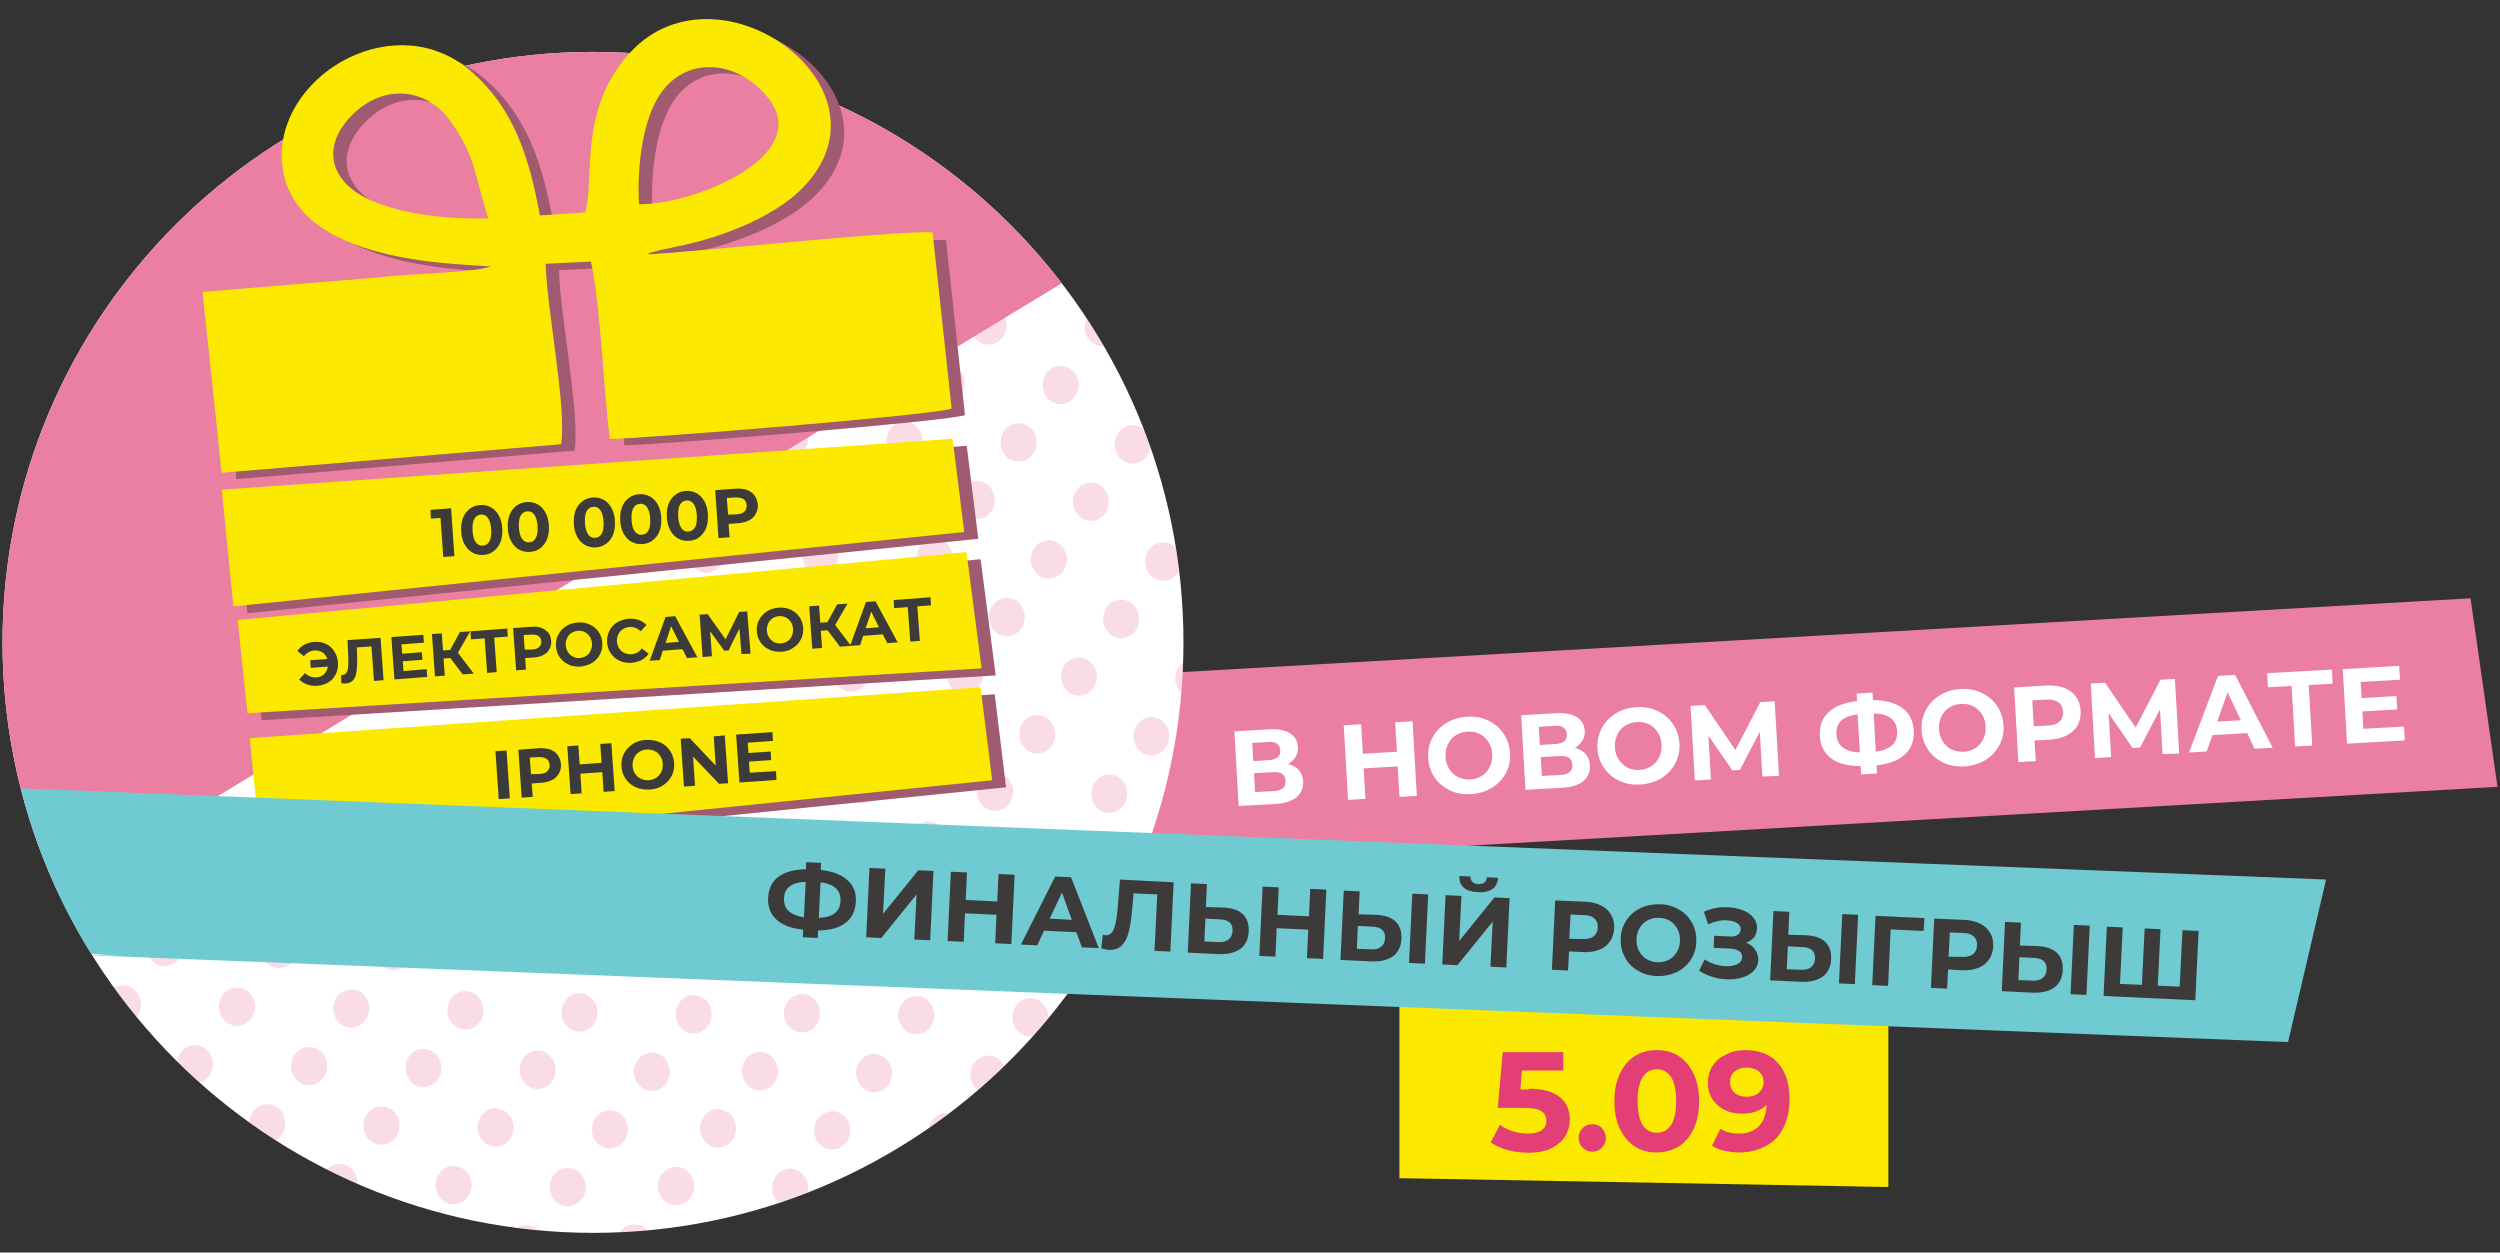 <?xml version="1.0" encoding="UTF-8"?> <!-- Generator: Adobe Illustrator 23.0.6, SVG Export Plug-In . SVG Version: 6.00 Build 0) --> <svg xmlns="http://www.w3.org/2000/svg" xmlns:xlink="http://www.w3.org/1999/xlink" id="Layer_1" x="0px" y="0px" viewBox="0 0 992 497" style="enable-background:new 0 0 992 497;" xml:space="preserve"><rect x="0" y="0" width="992" height="497" fill="#333333" stroke="none"/> <style type="text/css"> .st0{fill:#EB7FA2;} .st1{fill-rule:evenodd;clip-rule:evenodd;fill:#FFFFFF;} .st2{opacity:0.24;fill:#EC6F98;enable-background:new ;} .st3{fill:#FBE900;} .st4{fill:#E43E76;} .st5{fill-rule:evenodd;clip-rule:evenodd;fill:#EB7FA2;} .st6{fill:#FFFFFF;} .st7{fill-rule:evenodd;clip-rule:evenodd;fill:#A05B70;} .st8{fill-rule:evenodd;clip-rule:evenodd;fill:#FBE900;} .st9{fill:none;stroke:#FBE900;stroke-width:0.567;stroke-miterlimit:22.926;} .st10{fill:#3C3B39;} .st11{fill:#6FCBD1;} </style> <g> <polygon class="st0" points="367.5,272.5 367.5,347.9 991,312.2 980.3,237.4 "></polygon> <path class="st1" d="M235.3,20.6c129.4,0,234.3,104.9,234.3,234.3S364.7,489.2,235.3,489.2C105.9,489.1,1,384.3,1,254.9 S105.9,20.6,235.3,20.6"></path> <path class="st2" d="M429.2,342.4c-2.4,3.3-6.9,3.9-10,1.3s-3.7-7.3-1.3-10.7c2.4-3.3,6.9-3.9,10-1.4 C431,334.3,431.6,339.1,429.2,342.4 M185.6,474.9c-2.4,3.3-6.9,3.9-10,1.4c-3.1-2.6-3.7-7.4-1.3-10.7c2.4-3.3,6.9-3.9,10-1.4 C187.5,466.8,188.1,471.6,185.6,474.9z M157,451.3c-2.4,3.3-6.9,3.9-10,1.4c-3.1-2.6-3.7-7.3-1.3-10.7c2.4-3.3,6.9-3.9,10-1.4 C158.8,443.2,159.4,448,157,451.3z M128.3,427.7c-2.4,3.3-6.9,3.9-10,1.4c-3.1-2.6-3.7-7.4-1.3-10.7c2.4-3.3,6.9-3.9,10-1.4 C130.2,419.6,130.8,424.4,128.3,427.7z M99.7,404.1c-2.4,3.3-6.9,3.9-10,1.4c-3.1-2.6-3.7-7.3-1.3-10.7c2.4-3.3,6.9-3.9,10-1.4 C101.5,396,102.1,400.7,99.7,404.1z M71,380.4c-2.4,3.3-6.9,3.9-10,1.4c-3.1-2.6-3.7-7.3-1.3-10.7c2.4-3.3,6.9-3.9,10-1.3 C72.9,372.4,73.5,377.1,71,380.4z M42.4,356.8c-2.4,3.3-6.9,3.9-10,1.4c-3.1-2.6-3.7-7.4-1.3-10.7c2.4-3.3,6.9-3.9,10-1.4 C44.2,348.7,44.8,353.5,42.4,356.8z M230.9,475.7c-2.4,3.3-6.9,3.9-10,1.4c-3.1-2.6-3.7-7.3-1.3-10.7c2.4-3.3,6.9-3.9,10-1.4 C232.8,467.6,233.4,472.3,230.9,475.7z M202.3,452c-2.4,3.3-6.9,3.9-10,1.4c-3.1-2.6-3.7-7.4-1.3-10.7c2.4-3.3,6.9-3.9,10-1.3 C204.2,444,204.7,448.7,202.3,452z M173.7,428.4c-2.4,3.3-6.9,3.9-10,1.4c-3.1-2.6-3.7-7.4-1.3-10.7c2.4-3.3,6.9-3.9,10-1.3 C175.5,420.3,176.1,425.1,173.7,428.4z M145,404.8c-2.4,3.3-6.9,3.9-10,1.4c-3.1-2.6-3.7-7.3-1.3-10.7c2.4-3.3,6.9-3.9,10-1.4 C146.9,396.7,147.4,401.5,145,404.8z M116.4,381.2c-2.4,3.3-6.9,3.9-10,1.4c-3.1-2.6-3.7-7.4-1.3-10.7c2.4-3.3,6.9-3.9,10-1.4 C118.2,373.1,118.8,377.9,116.4,381.2z M87.7,357.6c-2.4,3.3-6.9,3.9-10,1.3s-3.7-7.4-1.3-10.7c2.4-3.3,6.9-3.9,10-1.3 C89.6,349.5,90.1,354.3,87.7,357.6z M59,334c-2.4,3.3-6.9,3.9-10,1.3s-3.7-7.3-1.3-10.7c2.4-3.3,6.9-3.9,10-1.4 C60.9,325.9,61.5,330.7,59,334z M30.4,310.4c-2.4,3.3-6.9,3.9-10,1.4c-3.1-2.6-3.7-7.3-1.3-10.7c2.4-3.3,6.9-3.9,10-1.4 C32.3,302.3,32.8,307.1,30.4,310.4z M247.6,452.8c-2.4,3.3-6.9,3.9-10,1.4c-3.1-2.6-3.7-7.4-1.3-10.7c2.4-3.3,6.9-3.9,10-1.4 C249.5,444.7,250,449.5,247.6,452.8z M219,429.2c-2.4,3.3-6.9,3.9-10,1.3s-3.7-7.4-1.3-10.7c2.4-3.3,6.9-3.9,10-1.4 C220.8,421.1,221.4,425.9,219,429.2z M190.3,405.6c-2.4,3.3-6.9,3.9-10,1.3s-3.7-7.3-1.3-10.7c2.4-3.3,6.9-3.9,10-1.4 C192.2,397.5,192.7,402.3,190.3,405.6z M161.7,382c-2.4,3.3-6.9,3.9-10,1.4c-3.1-2.6-3.7-7.4-1.3-10.7c2.4-3.3,6.9-3.9,10-1.4 C163.5,373.9,164.1,378.7,161.7,382z M133,358.4c-2.4,3.3-6.9,3.9-10,1.4c-3.1-2.6-3.7-7.4-1.3-10.7c2.4-3.3,6.9-3.9,10-1.4 C134.9,350.3,135.4,355.1,133,358.4z M104.4,334.8c-2.4,3.3-6.9,3.9-10,1.4c-3.1-2.6-3.7-7.4-1.3-10.7c2.4-3.3,6.9-3.9,10-1.4 C106.2,326.7,106.8,331.5,104.4,334.8z M75.7,311.2c-2.4,3.3-6.9,3.9-10,1.4c-3.1-2.6-3.7-7.3-1.3-10.7c2.4-3.3,6.9-3.9,10-1.4 C77.6,303.1,78.1,307.8,75.7,311.2z M264.3,430c-2.4,3.3-6.9,3.9-10,1.3s-3.7-7.3-1.3-10.7c2.4-3.3,6.9-3.9,10-1.4 C266.1,421.9,266.7,426.7,264.3,430z M235.6,406.4c-2.4,3.3-6.9,3.9-10,1.4c-3.1-2.6-3.7-7.3-1.3-10.7c2.4-3.3,6.9-3.9,10-1.4 C237.5,398.3,238,403,235.6,406.4z M207,382.8c-2.4,3.3-6.9,3.9-10,1.3s-3.7-7.4-1.3-10.7c2.4-3.3,6.9-3.9,10-1.4 C208.8,374.7,209.4,379.4,207,382.8z M178.3,359.2c-2.4,3.3-6.9,3.9-10,1.4c-3.1-2.6-3.7-7.3-1.3-10.7c2.4-3.3,6.9-3.9,10-1.4 C180.2,351,180.7,355.8,178.3,359.2z M149.7,335.5c-2.4,3.3-6.9,3.9-10,1.4c-3.1-2.6-3.7-7.3-1.3-10.7c2.4-3.3,6.9-3.9,10-1.4 C151.5,327.4,152.1,332.2,149.7,335.5z M121,311.9c-2.4,3.3-6.9,3.9-10,1.4c-3.1-2.6-3.7-7.4-1.3-10.7c2.4-3.3,6.9-3.9,10-1.4 C122.9,303.8,123.4,308.6,121,311.9z M280.9,407.1c-2.4,3.3-6.9,3.9-10,1.4c-3.1-2.6-3.7-7.4-1.3-10.7c2.4-3.3,6.9-3.9,10-1.4 C282.8,399,283.3,403.8,280.9,407.1z M252.3,383.5c-2.4,3.3-6.9,3.9-10,1.4c-3.1-2.6-3.7-7.4-1.3-10.7c2.4-3.3,6.9-3.9,10-1.4 C254.1,375.4,254.7,380.2,252.3,383.5z M223.6,359.9c-2.4,3.3-6.9,3.9-10,1.4c-3.1-2.6-3.7-7.3-1.3-10.7c2.4-3.3,6.9-3.9,10-1.4 C225.5,351.8,226,356.6,223.6,359.9z M195,336.3c-2.4,3.3-6.9,3.9-10,1.4c-3.1-2.6-3.7-7.4-1.3-10.7c2.4-3.3,6.9-3.9,10-1.3 C196.8,328.2,197.4,333,195,336.3z M166.3,312.7c-2.4,3.3-6.9,3.9-10,1.4c-3.1-2.6-3.7-7.4-1.3-10.7c2.4-3.3,6.9-3.9,10-1.3 C168.2,304.6,168.7,309.4,166.3,312.7z M297.6,384.3c-2.4,3.3-6.9,3.9-10,1.4c-3.1-2.6-3.7-7.4-1.3-10.7c2.4-3.3,6.9-3.9,10-1.4 C299.4,376.2,300,381,297.6,384.3z M268.9,360.7c-2.4,3.3-6.9,3.9-10,1.4c-3.1-2.6-3.7-7.3-1.3-10.7c2.4-3.3,6.9-3.9,10-1.4 C270.8,352.6,271.3,357.4,268.9,360.7z M240.3,337.1c-2.4,3.3-6.9,3.9-10,1.4c-3.1-2.6-3.7-7.4-1.3-10.7c2.4-3.3,6.9-3.9,10-1.4 C242.1,329,242.7,333.7,240.3,337.1z M211.6,313.5c-2.4,3.3-6.9,3.9-10,1.4c-3.1-2.6-3.7-7.4-1.3-10.7c2.4-3.3,6.9-3.9,10-1.4 C213.5,305.4,214.1,310.1,211.6,313.5z M314.2,361.4c-2.4,3.3-6.9,3.9-10,1.3s-3.7-7.3-1.3-10.7c2.4-3.3,6.9-3.9,10-1.3 C316.1,353.4,316.7,358.1,314.2,361.4z M285.6,337.8c-2.4,3.3-6.9,3.9-10,1.4c-3.1-2.6-3.7-7.4-1.3-10.7c2.4-3.3,6.9-3.9,10-1.3 C287.4,329.7,288,334.5,285.6,337.8z M256.9,314.2c-2.4,3.3-6.9,3.9-10,1.4c-3.1-2.6-3.7-7.3-1.3-10.7c2.4-3.3,6.9-3.9,10-1.4 C258.8,306.1,259.4,310.9,256.9,314.2z M330.9,338.6c-2.4,3.3-6.9,3.9-10,1.3s-3.7-7.4-1.3-10.7c2.4-3.3,6.9-3.9,10-1.4 C332.7,330.5,333.3,335.3,330.9,338.6z M302.2,315c-2.4,3.3-6.9,3.9-10,1.4c-3.1-2.6-3.7-7.3-1.3-10.7c2.4-3.3,6.9-3.9,10-1.4 C304.1,306.9,304.7,311.7,302.2,315z M400.5,318.8c-2.4,3.3-6.9,3.9-10,1.4c-3.1-2.6-3.7-7.4-1.3-10.7c2.4-3.3,6.9-3.9,10-1.4 C402.4,310.7,402.9,315.5,400.5,318.8z M371.9,295.2c-2.4,3.3-6.9,3.9-10,1.4c-3.1-2.6-3.7-7.3-1.3-10.7c2.4-3.3,6.9-3.9,10-1.4 C373.7,287.1,374.3,291.9,371.9,295.2z M343.2,271.6c-2.4,3.3-6.9,3.9-10,1.3s-3.7-7.3-1.3-10.7c2.4-3.3,6.9-3.9,10-1.4 C345.1,263.5,345.6,268.3,343.2,271.6z M314.6,248c-2.4,3.3-6.9,3.9-10,1.3c-3.1-2.6-3.7-7.4-1.3-10.7c2.4-3.3,6.9-3.9,10-1.3 C316.4,239.9,317,244.7,314.6,248z M285.9,224.4c-2.4,3.3-6.9,3.9-10,1.3c-3.1-2.6-3.7-7.3-1.3-10.7c2.4-3.3,6.9-3.9,10-1.3 C287.8,216.3,288.3,221.1,285.9,224.4z M257.3,200.8c-2.4,3.3-6.9,3.9-10,1.4c-3.1-2.6-3.7-7.3-1.3-10.7c2.4-3.3,6.9-3.9,10-1.4 C259.1,192.7,259.7,197.5,257.3,200.8z M228.6,177.2c-2.4,3.3-6.9,3.9-10,1.4c-3.1-2.6-3.7-7.4-1.3-10.7s6.9-3.9,10-1.4 C230.5,169.1,231,173.9,228.6,177.2z M200,153.6c-2.4,3.3-6.9,3.9-10,1.4c-3.1-2.6-3.7-7.3-1.3-10.7c2.4-3.3,6.9-3.9,10-1.4 C201.8,145.5,202.4,150.2,200,153.6z M171.3,129.9c-2.4,3.3-6.9,3.9-10,1.4c-3.1-2.6-3.7-7.3-1.3-10.7c0.9-1.2,2-2,3.2-2.5h4.8 c0.7,0.3,1.4,0.6,2,1.1C173.2,121.9,173.7,126.6,171.3,129.9z M445.8,319.6c-2.4,3.3-6.9,3.9-10,1.4c-3.1-2.6-3.7-7.4-1.3-10.7 c2.4-3.3,6.9-3.9,10-1.3C447.7,311.5,448.2,316.3,445.8,319.6z M417.2,296c-2.4,3.3-6.9,3.9-10,1.4c-3.1-2.6-3.7-7.4-1.3-10.7 c2.4-3.3,6.9-3.9,10-1.4C419,287.9,419.6,292.7,417.2,296z M388.5,272.4c-2.4,3.3-6.9,3.9-10,1.4c-3.1-2.6-3.7-7.3-1.3-10.7 c2.4-3.3,6.9-3.9,10-1.4C390.4,264.3,390.9,269.1,388.5,272.4z M359.9,248.8c-2.4,3.3-6.9,3.9-10,1.4c-3.1-2.6-3.7-7.4-1.3-10.7 c2.4-3.3,6.9-3.9,10-1.4C361.7,240.7,362.3,245.4,359.9,248.8z M331.2,225.2c-2.4,3.3-6.9,3.9-10,1.4c-3.1-2.6-3.7-7.3-1.3-10.7 c2.4-3.3,6.9-3.9,10-1.4C333.1,217.1,333.6,221.8,331.2,225.2z M302.6,201.5c-2.4,3.3-6.9,3.9-10,1.4c-3.1-2.6-3.7-7.3-1.3-10.7 c2.4-3.3,6.9-3.9,10-1.3C304.4,193.5,305,198.2,302.6,201.5z M273.9,177.9c-2.4,3.3-6.9,3.9-10,1.4c-3.1-2.6-3.7-7.4-1.3-10.7 c2.4-3.3,6.9-3.9,10-1.4C275.8,169.8,276.3,174.6,273.9,177.9z M245.3,154.3c-2.4,3.3-6.9,3.9-10,1.4c-3.1-2.6-3.7-7.3-1.3-10.7 c2.4-3.3,6.9-3.9,10-1.4C247.1,146.2,247.7,151,245.3,154.3z M216.6,130.7c-2.4,3.3-6.9,3.9-10,1.4c-3.1-2.6-3.7-7.4-1.3-10.7 c2.4-3.3,6.9-3.9,10-1.4C218.5,122.6,219,127.4,216.6,130.7z M462.5,296.8c-2.4,3.3-6.9,3.9-10,1.4c-3.1-2.6-3.7-7.3-1.3-10.7 c2.4-3.3,6.9-3.9,10-1.4C464.3,288.7,464.9,293.4,462.5,296.8z M433.8,273.1c-2.4,3.3-6.9,3.9-10,1.4c-3.1-2.6-3.7-7.4-1.3-10.7 c2.4-3.3,6.9-3.9,10-1.3C435.7,265.1,436.2,269.8,433.8,273.1z M405.2,249.5c-2.4,3.3-6.9,3.9-10,1.4c-3.1-2.6-3.7-7.4-1.3-10.7 c2.4-3.3,6.9-3.9,10-1.3C407,241.4,407.6,246.2,405.2,249.5z M376.5,225.9c-2.4,3.3-6.9,3.9-10,1.4c-3.1-2.6-3.7-7.3-1.3-10.7 c2.4-3.3,6.9-3.9,10-1.4C378.4,217.8,378.9,222.6,376.5,225.9z M347.9,202.3c-2.4,3.3-6.9,3.9-10,1.4c-3.1-2.6-3.7-7.4-1.3-10.7 c2.4-3.3,6.9-3.9,10-1.4C349.7,194.2,350.3,199,347.9,202.3z M319.2,178.7c-2.4,3.3-6.9,3.9-10,1.3c-3.1-2.6-3.7-7.4-1.3-10.7 c2.4-3.3,6.9-3.9,10-1.3C321.1,170.6,321.7,175.4,319.2,178.7z M290.6,155.1c-2.4,3.3-6.9,3.9-10,1.3c-3.1-2.6-3.7-7.3-1.3-10.7 c2.4-3.3,6.9-3.9,10-1.4C292.4,147,293,151.8,290.6,155.1z M261.9,131.5c-2.4,3.3-6.9,3.9-10,1.4c-3.1-2.6-3.7-7.3-1.3-10.7 c2.4-3.3,6.9-3.9,10-1.4C263.8,123.4,264.3,128.2,261.9,131.5z M450.5,250.3c-2.4,3.3-6.9,3.9-10,1.3c-3.1-2.6-3.7-7.4-1.3-10.7 c2.4-3.3,6.9-3.9,10-1.4C452.3,242.2,452.9,247,450.5,250.3z M421.8,226.7c-2.4,3.3-6.9,3.9-10,1.3c-3.1-2.6-3.7-7.3-1.3-10.7 c2.4-3.3,6.9-3.9,10-1.4C423.7,218.6,424.3,223.4,421.8,226.7z M393.2,203.1c-2.4,3.3-6.9,3.9-10,1.4c-3.1-2.6-3.7-7.4-1.3-10.7 c2.4-3.3,6.9-3.9,10-1.4C395,195,395.6,199.8,393.2,203.1z M364.5,179.5c-2.4,3.3-6.9,3.9-10,1.4c-3.1-2.6-3.7-7.4-1.3-10.7 c2.4-3.3,6.9-3.9,10-1.4C366.4,171.4,367,176.1,364.5,179.5z M335.9,155.9c-2.4,3.3-6.9,3.9-10,1.4c-3.1-2.6-3.7-7.4-1.3-10.7 c2.4-3.3,6.9-3.9,10-1.4C337.7,147.8,338.3,152.5,335.9,155.9z M307.2,132.2c-2.4,3.3-6.9,3.9-10,1.4c-3.1-2.6-3.7-7.3-1.3-10.7 c2.4-3.3,6.9-3.9,10-1.4C309.1,124.2,309.7,128.9,307.2,132.2z M438.5,203.8c-2.4,3.3-6.9,3.9-10,1.3c-3.1-2.6-3.7-7.4-1.3-10.7 c2.4-3.3,6.9-3.9,10-1.4C440.3,195.8,440.9,200.5,438.5,203.8z M409.8,180.2c-2.4,3.3-6.9,3.9-10,1.4c-3.1-2.6-3.7-7.3-1.3-10.7 c2.4-3.3,6.9-3.9,10-1.4C411.7,172.1,412.3,176.9,409.8,180.2z M381.2,156.6c-2.4,3.3-6.9,3.9-10,1.4c-3.1-2.6-3.7-7.3-1.3-10.7 c2.4-3.3,6.9-3.9,10-1.4C383,148.5,383.6,153.3,381.2,156.6z M352.5,133c-2.4,3.3-6.9,3.9-10,1.4c-3.1-2.6-3.7-7.4-1.3-10.7 c2.4-3.3,6.9-3.9,10-1.4C354.4,124.9,355,129.7,352.5,133z M426.5,157.4c-2.4,3.3-6.9,3.9-10,1.4c-3.1-2.6-3.7-7.4-1.3-10.7 c2.4-3.3,6.9-3.9,10-1.3C428.4,149.3,428.9,154.1,426.5,157.4z M397.9,133.8c-2.4,3.3-6.9,3.9-10,1.4c-3.1-2.6-3.7-7.4-1.3-10.7 c2.4-3.3,6.9-3.9,10-1.3C399.7,125.7,400.3,130.5,397.9,133.8z M362.5,328.9c2.4-3.3,6.9-3.9,10-1.3s3.7,7.3,1.3,10.7 c-2.4,3.3-6.9,3.9-10,1.4C360.7,337,360.1,332.2,362.5,328.9z M391.2,352.5c2.4-3.3,6.9-3.9,10-1.4c3.1,2.6,3.7,7.4,1.3,10.7 c-2.4,3.3-6.9,3.9-10,1.4C389.3,360.6,388.8,355.8,391.2,352.5z M345.9,351.8c2.4-3.3,6.9-3.9,10-1.4c3.1,2.6,3.7,7.4,1.3,10.7 c-2.4,3.3-6.9,3.9-10,1.3C344,359.9,343.4,355.1,345.9,351.8z M374.5,375.4c2.4-3.3,6.9-3.9,10-1.4c3.1,2.6,3.7,7.4,1.3,10.7 c-2.4,3.3-6.9,3.9-10,1.4C372.7,383.5,372.1,378.7,374.5,375.4z M329.2,374.6c2.4-3.3,6.9-3.9,10-1.4c3.1,2.6,3.7,7.3,1.3,10.7 c-2.4,3.3-6.9,3.9-10,1.4C327.4,382.7,326.8,377.9,329.2,374.6z M357.9,398.2c2.4-3.3,6.9-3.9,10-1.4c3.1,2.6,3.7,7.4,1.3,10.7 c-2.4,3.3-6.9,3.9-10,1.3C356,406.3,355.4,401.5,357.9,398.2z M312.6,397.4c2.4-3.3,6.9-3.9,10-1.4c3.1,2.6,3.7,7.4,1.3,10.7 c-2.4,3.3-6.9,3.9-10,1.4C310.7,405.5,310.1,400.8,312.6,397.4z M341.2,421.1c2.4-3.3,6.9-3.9,10-1.3s3.7,7.4,1.3,10.7 c-2.4,3.3-6.9,3.9-10,1.4C339.4,429.2,338.8,424.4,341.2,421.1z M295.9,420.3c2.4-3.3,6.9-3.9,10-1.3s3.7,7.3,1.3,10.7 c-2.4,3.3-6.9,3.9-10,1.4C294.1,428.4,293.5,423.6,295.9,420.3z M324.6,443.9c2.4-3.3,6.9-3.9,10-1.4c3.1,2.6,3.7,7.3,1.3,10.7 c-2.4,3.3-6.9,3.9-10,1.4C322.7,452,322.1,447.2,324.6,443.9z M279.3,443.1c2.4-3.3,6.9-3.9,10-1.4c3.1,2.6,3.7,7.4,1.3,10.7 c-2.4,3.3-6.9,3.9-10,1.4C277.4,451.2,276.8,446.5,279.3,443.1z M262.6,466c2.4-3.3,6.9-3.9,10-1.4c3.1,2.6,3.7,7.4,1.3,10.7 c-2.4,3.3-6.9,3.9-10,1.4C260.7,474.1,260.2,469.3,262.6,466z M14.2,332.5c-1.3-3.7-2.5-7.3-3.6-11.1c0.7,0.3,1.3,0.6,1.9,1.1 C15.4,325,16.1,329.3,14.2,332.5z M54.2,403.5c-3.1-3.8-6.1-7.6-8.9-11.6c2.4-1.4,5.5-1.2,7.8,0.7c3.1,2.6,3.7,7.4,1.3,10.7 C54.3,403.4,54.3,403.5,54.2,403.5z M79.2,429.6c-3.1-2.7-6-5.5-8.9-8.4c0.2-1.3,0.6-2.5,1.4-3.6c2.4-3.3,6.9-3.9,10-1.3 s3.7,7.3,1.3,10.7C82,428.3,80.7,429.2,79.2,429.6z M109.5,452.5c-3.6-2.3-7.1-4.7-10.6-7.2c0.1-1.5,0.6-2.9,1.5-4.2 c2.4-3.3,6.9-3.9,10-1.4c3.1,2.6,3.7,7.3,1.3,10.7C111.1,451.4,110.3,452,109.5,452.5z M141.8,469.7c-4.1-1.8-8.2-3.7-12.2-5.7 c2.5-2.6,6.5-2.9,9.4-0.6C141,465,141.9,467.4,141.8,469.7z M213.3,488.1c-2.8-0.3-5.5-0.5-8.2-0.9c2.4-1.5,5.6-1.3,7.9,0.6 C213.1,487.9,213.2,488,213.3,488.1z M256.7,488.2c-3.6,0.3-7.2,0.6-10.8,0.7l0.1-0.1c2.4-3.3,6.9-3.9,10-1.3 C256.2,487.7,256.5,487.9,256.7,488.2z M320.5,473.1c-3.8,1.5-7.6,2.9-11.5,4.1c-3-2.6-3.5-7.3-1.1-10.5c2.4-3.3,6.9-3.9,10-1.4 C320.2,467.3,321.1,470.3,320.5,473.1z M376.5,441.8c-2.6,2-5.3,3.9-8,5.8c0.2-1,0.7-2,1.3-2.9C371.5,442.4,374,441.4,376.5,441.8z M398.5,422.9c-3.4,3.3-7,6.6-10.6,9.7l-0.1-0.1c-3.1-2.6-3.7-7.4-1.3-10.7c2.4-3.3,6.9-3.9,10-1.4 C397.4,421.2,398,422,398.5,422.9z M416,404c-2,2.4-4.1,4.8-6.2,7.2c-1.8,0.3-3.8-0.2-5.3-1.5c-3.1-2.6-3.7-7.3-1.3-10.7 c2.4-3.3,6.9-3.9,10-1.4C415.1,399.2,416.1,401.6,416,404z M432.6,381.2c-1.4,2.3-2.9,4.5-4.5,6.7c-2.3,1-5,0.7-7.1-1 c-3.1-2.6-3.7-7.4-1.3-10.7c2.4-3.3,6.9-3.9,10-1.4C431.8,376.4,432.7,378.8,432.6,381.2z M469.4,263c-0.1,4-0.4,8-0.7,11.9 c-2.8-2.6-3.2-7.1-0.9-10.3C468.3,264,468.8,263.4,469.4,263z M466.6,217.5c0.5,2.9,0.9,5.9,1.3,8.9c-0.2,0.4-0.4,0.8-0.7,1.1 c-2.4,3.3-6.9,3.9-10,1.4c-3.1-2.6-3.7-7.3-1.3-10.7c2.4-3.3,6.9-3.9,10-1.4C466.1,217,466.4,217.2,466.6,217.5z M453.8,170.3 c1,2.5,1.9,4.9,2.7,7.4c-0.2,1.2-0.7,2.3-1.4,3.3c-2.4,3.3-6.9,3.9-10,1.4c-3.1-2.6-3.7-7.3-1.3-10.7 C446.2,168.4,450.7,167.8,453.8,170.3z M431.2,126.3c2.4,3.6,4.7,7.4,6.9,11.1c-1.7,0.1-3.5-0.4-4.9-1.6 C430.3,133.6,429.6,129.5,431.2,126.3z M347.5,315.8c-2.4,3.3-6.9,3.9-10,1.4c-3.1-2.6-3.7-7.3-1.3-10.7c2.4-3.3,6.9-3.9,10-1.3 C349.4,307.7,350,312.5,347.5,315.8z"></path> <g> <polygon class="st3" points="749.3,471 555.3,467.5 555.3,386.7 749.3,390.4 "></polygon> <path class="st4" d="M693.1,435.2c2,0,3.7-0.6,4.8-1.6c1.3-1.2,1.9-2.5,1.9-4.2s-0.6-3.1-1.8-4.2c-1.2-1-2.9-1.6-5-1.6 c-1.9,0-3.5,0.6-4.7,1.6s-1.8,2.5-1.8,4.2c0,1.8,0.6,3.2,1.8,4.2C689.4,434.6,691,435.2,693.1,435.2 M692.5,416.7 c5.6,0,9.8,1.6,12.9,5c3.1,3.4,4.7,8.2,4.7,14.5c0,4.4-0.9,8.2-2.5,11.4c-1.6,3.2-3.9,5.6-7,7.2c-3.1,1.6-6.6,2.5-10.5,2.5 c-2,0-4.1-0.3-6-0.7c-1.9-0.4-3.5-1.2-4.8-2l3.4-6.7c1.9,1.3,4.4,1.9,7.3,1.9c3.4,0,6-1,7.9-2.9c1.9-1.9,2.9-4.8,3.1-8.5 c-2.3,2.3-5.6,3.5-9.8,3.5c-2.5,0-4.8-0.4-6.9-1.5c-2-1-3.7-2.5-4.8-4.2c-1.2-1.9-1.8-3.9-1.8-6.4c0-2.6,0.6-5,1.9-6.9 c1.3-2,3.1-3.5,5.4-4.5C687.1,417.2,689.7,416.7,692.5,416.7z M657.4,449.5c2.3,0,4.2-1,5.7-3.1c1.3-2,2-5.3,2-9.5s-0.7-7.5-2-9.5 s-3.2-3.1-5.7-3.1c-2.3,0-4.2,1-5.6,3.1c-1.3,2-2,5.3-2,9.5s0.7,7.5,2,9.5C653.2,448.5,655.1,449.5,657.4,449.5z M657.4,457.3 c-3.2,0-6.1-0.7-8.6-2.3c-2.5-1.6-4.5-3.9-6-7s-2.2-6.7-2.2-11s0.7-7.9,2.2-11s3.4-5.4,6-7c2.5-1.6,5.4-2.3,8.6-2.3 s6.1,0.7,8.6,2.3c2.5,1.6,4.5,3.9,6,7s2.2,6.7,2.2,11s-0.7,7.9-2.2,11s-3.4,5.4-6,7C663.5,456.4,660.6,457.3,657.4,457.3z M631.8,457c-1.5,0-2.8-0.6-3.8-1.6s-1.6-2.3-1.6-3.9s0.6-2.9,1.6-3.9s2.3-1.5,3.8-1.5s2.8,0.4,3.8,1.5s1.6,2.3,1.6,3.9 s-0.6,2.9-1.6,3.9C634.6,456.5,633.3,457,631.8,457z M606.7,432c5.6,0,9.6,1.2,12.3,3.4c2.7,2.2,3.9,5.1,3.9,8.9 c0,2.3-0.6,4.5-1.8,6.6c-1.2,1.9-3.1,3.5-5.4,4.7c-2.5,1.2-5.4,1.8-9.1,1.8c-2.8,0-5.6-0.3-8.2-1c-2.6-0.7-5-1.8-6.9-3.1l3.7-7 c1.5,1.2,3.2,2,5.1,2.6c1.9,0.6,3.9,0.9,6,0.9c2.3,0,4.1-0.4,5.4-1.3s1.9-2.2,1.9-3.8c0-1.8-0.7-2.9-2-3.8s-3.7-1.3-7.2-1.3h-10.1 l2-22.1h24v7.3h-16.4l-0.6,7.5h3.2L606.7,432L606.7,432z"></path> </g> <path class="st5" d="M235.3,20.6c75.8,0,143.2,36,186,91.8l-398.2,242C8.9,324.2,1,290.4,1,254.9C1,125.5,105.9,20.6,235.3,20.6"></path> <path class="st6" d="M953.9,288.3l0.3,5.5l-22.9,1.3l-1.7-29.6l22.4-1.3l0.3,5.5l-15.6,0.9l0.4,6.4l13.8-0.8l0.3,5.3l-13.8,0.8 l0.4,6.9L953.9,288.3z M925.6,271.3l-9.5,0.5l1.4,24l-6.8,0.4l-1.4-24l-9.4,0.5l-0.3-5.6l25.7-1.4L925.6,271.3z M889.2,285.8 l-5.3-11.1l-4.1,11.6L889.2,285.8z M891.7,290.9l-13.8,0.8l-2.3,6.5l-7,0.4l11.5-30.4l6.8-0.4l14.9,28.9l-7.2,0.4L891.7,290.9z M858.1,299.2l-1-17.7l-7.9,15.1l-3,0.2l-9.5-13.8l1,17.4l-6.4,0.4l-1.7-29.6l5.7-0.3l12.1,17.8l9.9-19l5.7-0.3l1.7,29.6 L858.1,299.2z M812.6,287.9c2.1-0.1,3.6-0.6,4.6-1.6c1-0.9,1.5-2.2,1.4-3.9c-0.1-1.7-0.7-2.9-1.8-3.7c-1.1-0.8-2.7-1.2-4.8-1.1 l-5.6,0.3l0.6,10.3L812.6,287.9z M812.1,272c2.6-0.1,4.9,0.2,6.9,0.9c2,0.8,3.5,1.9,4.7,3.5c1.1,1.5,1.8,3.4,1.9,5.6 c0.1,2.2-0.3,4.1-1.2,5.8c-1,1.7-2.4,3-4.3,4c-1.9,1-4.1,1.5-6.8,1.7l-6,0.3l0.5,8.2l-6.9,0.4l-1.7-29.6L812.1,272z M779.2,298.3 c1.7-0.1,3.3-0.6,4.7-1.5s2.4-2.1,3.1-3.6c0.7-1.5,1-3.1,0.9-5c-0.1-1.8-0.6-3.4-1.5-4.8s-2.1-2.5-3.5-3.2c-1.5-0.7-3.1-1-4.8-0.9 s-3.3,0.6-4.7,1.5s-2.4,2.1-3.1,3.6c-0.7,1.5-1,3.1-0.9,5c0.1,1.8,0.6,3.4,1.5,4.8s2.1,2.5,3.5,3.2 C775.8,298,777.4,298.4,779.2,298.3z M779.5,304.1c-3.1,0.2-5.9-0.3-8.4-1.5s-4.6-2.9-6.1-5.2c-1.5-2.2-2.4-4.8-2.5-7.7 c-0.2-2.9,0.4-5.6,1.7-8s3.1-4.3,5.5-5.8s5.1-2.3,8.2-2.5c3.1-0.2,5.9,0.3,8.4,1.5s4.6,2.9,6.1,5.2c1.5,2.2,2.4,4.8,2.6,7.7 c0.2,2.9-0.4,5.6-1.7,8s-3.1,4.3-5.5,5.8C785.3,303.1,782.6,303.9,779.5,304.1z M728.7,291.5c0.3,4.5,3.4,6.8,9.3,7.1l-0.9-15.2 c-3,0.5-5.2,1.3-6.6,2.6C729.2,287.4,728.5,289.2,728.7,291.5z M744.3,298.3c3-0.5,5.2-1.3,6.6-2.7c1.4-1.3,2-3.2,1.9-5.5 c-0.3-4.5-3.4-6.9-9.3-7L744.3,298.3z M759.4,289.8c0.2,3.9-0.9,7.1-3.5,9.5c-2.5,2.4-6.3,3.9-11.3,4.4l0.2,3.2l-6.3,0.4l-0.2-3.3 c-5,0-9-1-11.7-3.1c-2.8-2.1-4.3-5.1-4.5-8.9c-0.2-3.9,0.9-7,3.5-9.4c2.5-2.4,6.3-3.8,11.3-4.4l-0.2-3l6.3-0.4l0.2,3 c5,0,8.9,1.1,11.7,3.2C757.6,282.9,759.1,285.9,759.4,289.8z M699.3,308.1l-1-17.7l-7.9,15.1l-3,0.2l-9.5-13.8l1,17.4l-6.4,0.4 l-1.7-29.6l5.7-0.3l12.1,17.8l9.9-19l5.7-0.3l1.7,29.6L699.3,308.1z M650.6,305.5c1.7-0.1,3.3-0.6,4.7-1.5s2.4-2.1,3.1-3.6 c0.7-1.5,1-3.1,0.9-5c-0.1-1.8-0.6-3.4-1.5-4.8s-2.1-2.5-3.5-3.2c-1.5-0.7-3.1-1-4.8-0.9s-3.3,0.6-4.7,1.5s-2.4,2.1-3.1,3.6 c-0.7,1.5-1,3.1-0.9,5c0.1,1.8,0.6,3.4,1.5,4.8s2.1,2.5,3.5,3.2C647.2,305.3,648.8,305.6,650.6,305.5z M650.9,311.3 c-3.1,0.2-5.9-0.3-8.4-1.5s-4.6-2.9-6.1-5.2c-1.5-2.2-2.4-4.8-2.5-7.7c-0.2-2.9,0.4-5.6,1.7-8s3.1-4.3,5.5-5.8s5.1-2.3,8.2-2.5 c3.1-0.2,5.9,0.3,8.4,1.5s4.6,2.9,6.1,5.2c1.5,2.2,2.4,4.8,2.6,7.7c0.2,2.9-0.4,5.6-1.7,8s-3.1,4.3-5.5,5.8 C656.7,310.3,654,311.1,650.9,311.3z M619.3,307.5c3.2-0.2,4.8-1.5,4.6-4.1c-0.1-2.5-1.8-3.6-5-3.4l-7.5,0.4l0.4,7.5L619.3,307.5z M611,295.6l6.4-0.4c1.5-0.1,2.6-0.5,3.3-1.1s1.1-1.6,1-2.8c-0.1-1.2-0.5-2-1.3-2.6s-2-0.8-3.4-0.7l-6.4,0.4L611,295.6z M624.9,296.8c1.8,0.4,3.3,1.2,4.3,2.4c1,1.2,1.6,2.6,1.7,4.4c0.1,2.6-0.7,4.7-2.6,6.3c-1.9,1.6-4.7,2.5-8.4,2.7l-14.6,0.8 l-1.7-29.6l13.8-0.8c3.4-0.2,6.2,0.3,8.2,1.5s3.1,3.1,3.2,5.5c0.1,1.5-0.2,2.8-0.9,3.9C627.1,295.1,626.1,296.1,624.9,296.8z M583.4,309.3c1.7-0.1,3.3-0.6,4.7-1.5s2.4-2.1,3.1-3.6c0.7-1.5,1-3.1,0.9-5c-0.1-1.8-0.6-3.4-1.5-4.8s-2.1-2.5-3.5-3.2 c-1.5-0.7-3.1-1-4.8-0.9s-3.3,0.6-4.7,1.5s-2.4,2.1-3.1,3.6c-0.7,1.5-1,3.1-0.9,5c0.1,1.8,0.6,3.4,1.5,4.8s2.1,2.5,3.5,3.2 C580,309,581.6,309.4,583.4,309.3z M583.7,315.1c-3.1,0.2-5.9-0.3-8.4-1.5s-4.6-2.9-6.1-5.2c-1.5-2.2-2.4-4.8-2.5-7.7 c-0.2-2.9,0.4-5.6,1.7-8s3.1-4.3,5.5-5.8s5.1-2.3,8.2-2.5c3.1-0.2,5.9,0.3,8.4,1.5s4.6,2.9,6.1,5.2c1.5,2.2,2.4,4.8,2.6,7.7 c0.2,2.9-0.4,5.6-1.7,8s-3.1,4.3-5.5,5.8C589.5,314.1,586.8,314.9,583.7,315.1z M560.5,286.2l1.7,29.6l-6.9,0.4l-0.7-12.1 l-13.5,0.8l0.7,12.1l-6.9,0.4l-1.7-29.6l6.9-0.4l0.7,11.7l13.5-0.8l-0.7-11.7L560.5,286.2z M505.5,313.9c3.2-0.2,4.8-1.5,4.6-4.1 c-0.1-2.5-1.8-3.6-5-3.4l-7.5,0.4l0.4,7.5L505.5,313.9z M497.3,302l6.4-0.4c1.5-0.1,2.6-0.5,3.3-1.1c0.7-0.6,1.1-1.6,1-2.8 c-0.1-1.2-0.5-2-1.3-2.6s-2-0.8-3.4-0.7l-6.4,0.4L497.3,302z M511.1,303.2c1.8,0.4,3.3,1.2,4.3,2.4c1,1.2,1.6,2.6,1.7,4.4 c0.1,2.6-0.7,4.7-2.6,6.3c-1.9,1.6-4.7,2.5-8.4,2.7l-14.6,0.8l-1.7-29.6l13.8-0.8c3.4-0.2,6.2,0.3,8.2,1.5s3.1,3.1,3.2,5.5 c0.1,1.5-0.2,2.8-0.9,3.9C513.4,301.5,512.4,302.4,511.1,303.2z"></path> <g> <path class="st7" d="M258.9,84.1c-0.9-14.8,1.3-34.2,8.9-44.8c9.5-13.1,26.4-13.2,38.7-2.2C335.5,63,280.7,84.8,258.9,84.1z M156.6,113.1l-70.3,5.8l7.5,71.2L228,178.8c2.2-14.2-5.7-53.3-6.2-71.6l18.5-0.9c3.8,16.6,5.1,50.5,7.5,70.4 c13.9-0.2,128.8-9.5,135.1-12l-7.5-69.4c-10.5-1-92.1,7.5-111.8,8.7c-3.8-1.8-2.5-0.3,1.1-1.5c5.1-1.6,15.3-2.5,29.7-7.9 c10.9-4,20.7-9.3,27.6-15.6c42.7-39.4-30.6-93.5-66-55.3c-21.1,22.7-13.9,51.1-18,63.7l-18.4,1.2c-4.5-24.9-11-42.9-26.8-56.9 c-29.4-26.1-75-0.1-75.1,32.5c-0.1,46,78.3,42.5,83.6,44.3C196,111.3,165.7,111.8,156.6,113.1z M199.7,89.7 c-16.9,0.5-36.6-1.6-49.6-8.4c-14.7-7.7-16.8-21.6-4.6-33.4c12.8-12.5,29.5-10.1,38.7,2.3C194.6,64.4,194.2,72.3,199.7,89.7z"></path> <polygon class="st7" points="93.6,197.1 383.6,176.9 388.2,213.8 98.2,243.3 "></polygon> <polygon class="st7" points="389.1,221.9 99.9,248.8 103.8,285.8 395.1,268 "></polygon> <polygon class="st7" points="104.7,295.7 394.7,275.5 399.2,312.4 109.3,341.9 "></polygon> </g> <g> <path class="st8" d="M253.3,81.3c-0.9-14.8,1.3-34.2,8.9-44.8c9.5-13.1,26.4-13.2,38.7-2.2C329.9,60.2,275.1,82,253.3,81.3z M151,110.3l-70.3,5.8l7.5,71.2L222.4,176c2.2-14.2-5.7-53.3-6.2-71.6l18.5-0.9c3.8,16.6,5.1,50.5,7.5,70.4 c13.9-0.2,128.8-9.5,135.1-12l-7.5-69.4c-10.5-1-92.1,7.5-111.8,8.7c-3.8-1.8-2.5-0.3,1.1-1.5c5.1-1.6,15.3-2.5,29.7-7.9 c10.9-4,20.7-9.3,27.6-15.6c42.7-39.4-30.6-93.5-66-55.3c-21.1,22.7-13.9,51.1-18,63.7L214,85.8c-4.5-24.9-11-42.9-26.8-56.9 c-29.4-26.1-75-0.1-75.1,32.5c-0.1,46,78.3,42.5,83.6,44.3C190.5,108.5,160.1,109,151,110.3z M194.1,86.9 c-16.9,0.5-36.6-1.6-49.6-8.4c-14.7-7.7-16.8-21.6-4.6-33.4c12.8-12.5,29.5-10.1,38.7,2.3C189,61.6,188.6,69.5,194.1,86.9z"></path> <polygon class="st8" points="88,194.3 378,174.1 382.6,211.1 92.6,240.6 "></polygon> <polygon class="st8" points="383.5,219.1 94.3,246 98.2,283 389.5,265.2 "></polygon> <polygon class="st8" points="99.1,292.9 389.1,272.7 393.7,309.6 103.7,339.1 "></polygon> </g> <path class="st9" d="M253.3,81.3c-0.9-14.8,1.3-34.2,8.9-44.8c9.5-13.1,26.4-13.2,38.7-2.2C329.9,60.2,275.1,82,253.3,81.3z M151,110.3l-70.3,5.8l7.5,71.2L222.4,176c2.2-14.2-5.7-53.3-6.2-71.6l18.5-0.9c3.8,16.6,5.1,50.5,7.5,70.4 c13.9-0.2,128.8-9.5,135.1-12l-7.5-69.4c-10.5-1-92.1,7.5-111.8,8.7c-3.8-1.8-2.5-0.3,1.1-1.5c5.1-1.6,15.3-2.5,29.7-7.9 c10.9-4,20.7-9.3,27.6-15.6c42.7-39.4-30.6-93.5-66-55.3c-21.1,22.7-13.9,51.1-18,63.7L214,85.8c-4.5-24.9-11-42.9-26.8-56.9 c-29.4-26.1-75-0.1-75.1,32.5c-0.1,46,78.3,42.5,83.6,44.3C190.5,108.5,160.1,109,151,110.3z M194.1,86.9 c-16.9,0.5-36.6-1.6-49.6-8.4c-14.7-7.7-16.8-21.6-4.6-33.4c12.8-12.5,29.5-10.1,38.7,2.3C189,61.6,188.6,69.5,194.1,86.9z"></path> <path class="st10" d="M292.4,204.1c1.3-0.1,2.3-0.4,3-1.1c0.6-0.6,0.9-1.5,0.9-2.5c-0.1-1.1-0.5-1.9-1.2-2.4s-1.8-0.7-3.1-0.7 l-3.6,0.2l0.5,6.6L292.4,204.1z M291.9,193.9c1.7-0.1,3.2,0.1,4.5,0.5c1.3,0.5,2.3,1.2,3,2.2s1.2,2.2,1.3,3.6 c0.1,1.4-0.2,2.6-0.8,3.7c-0.6,1.1-1.5,2-2.7,2.6s-2.7,1-4.3,1.1l-3.8,0.3l0.4,5.3l-4.4,0.3l-1.3-19L291.9,193.9z M273.2,210.9 c1.2-0.1,2-0.6,2.6-1.7c0.6-1,0.8-2.6,0.7-4.7c-0.1-2.1-0.6-3.6-1.3-4.6c-0.7-1-1.7-1.4-2.8-1.3c-1.1,0.1-2,0.6-2.6,1.7 c-0.6,1-0.8,2.6-0.7,4.7c0.1,2.1,0.6,3.6,1.3,4.6C271.1,210.6,272,211,273.2,210.9z M273.4,214.6c-1.6,0.1-3-0.2-4.3-0.9 s-2.3-1.8-3.1-3.2c-0.8-1.4-1.3-3.2-1.4-5.2s0.1-3.8,0.7-5.4c0.6-1.5,1.5-2.7,2.7-3.6c1.2-0.9,2.6-1.4,4.1-1.5 c1.6-0.1,3,0.2,4.3,0.9s2.3,1.8,3.1,3.2c0.8,1.4,1.3,3.2,1.4,5.2c0.1,2.1-0.1,3.8-0.7,5.4c-0.6,1.5-1.5,2.7-2.7,3.6 C276.4,214.1,275,214.5,273.4,214.6z M254.7,212.2c1.2-0.1,2-0.6,2.6-1.7c0.6-1,0.8-2.6,0.7-4.7c-0.1-2.1-0.6-3.6-1.3-4.6 c-0.7-1-1.7-1.4-2.8-1.3c-1.1,0.1-2,0.6-2.6,1.7c-0.6,1-0.8,2.6-0.7,4.7c0.1,2.1,0.6,3.6,1.3,4.6 C252.6,211.8,253.5,212.3,254.7,212.2z M254.9,215.9c-1.6,0.1-3-0.2-4.3-0.9s-2.3-1.8-3.1-3.2s-1.3-3.2-1.4-5.2 c-0.1-2,0.1-3.8,0.7-5.4c0.6-1.5,1.5-2.7,2.7-3.6c1.2-0.9,2.6-1.4,4.1-1.5c1.6-0.1,3,0.2,4.3,0.9c1.3,0.7,2.3,1.8,3.1,3.2 c0.8,1.4,1.3,3.2,1.4,5.2c0.1,2.1-0.1,3.8-0.7,5.4c-0.6,1.5-1.5,2.7-2.7,3.6C257.9,215.3,256.5,215.8,254.9,215.9z M236.2,213.4 c1.2-0.1,2-0.6,2.6-1.7c0.6-1,0.8-2.6,0.7-4.7c-0.1-2.1-0.6-3.6-1.3-4.6s-1.7-1.4-2.8-1.3c-1.1,0.1-2,0.6-2.6,1.7 c-0.6,1-0.8,2.6-0.7,4.7c0.1,2.1,0.6,3.6,1.3,4.6C234.1,213.1,235.1,213.5,236.2,213.4z M236.5,217.2c-1.6,0.1-3-0.2-4.3-0.9 s-2.3-1.8-3.1-3.2s-1.3-3.2-1.4-5.2c-0.1-2,0.1-3.8,0.7-5.4c0.6-1.5,1.5-2.7,2.7-3.6c1.2-0.9,2.6-1.4,4.1-1.5 c1.6-0.1,3,0.2,4.3,0.9s2.3,1.8,3.1,3.2s1.3,3.2,1.4,5.2c0.1,2.1-0.1,3.8-0.7,5.4c-0.6,1.5-1.5,2.7-2.7,3.6 C239.4,216.6,238,217.1,236.5,217.2z M210,215.2c1.2-0.1,2-0.6,2.6-1.7c0.6-1,0.8-2.6,0.7-4.7c-0.1-2.1-0.6-3.6-1.3-4.6 s-1.7-1.4-2.8-1.3c-1.1,0.1-2,0.6-2.6,1.7c-0.6,1-0.8,2.6-0.7,4.7c0.1,2.1,0.6,3.6,1.3,4.6C208,214.9,208.9,215.3,210,215.2z M210.3,219c-1.6,0.1-3-0.2-4.3-0.9s-2.3-1.8-3.1-3.2s-1.3-3.2-1.4-5.2c-0.1-2,0.1-3.8,0.7-5.4c0.6-1.5,1.5-2.7,2.7-3.6 c1.2-0.9,2.6-1.4,4.1-1.5c1.6-0.1,3,0.2,4.3,0.9s2.3,1.8,3.1,3.2s1.3,3.2,1.4,5.2c0.1,2-0.1,3.8-0.7,5.4c-0.6,1.5-1.5,2.7-2.7,3.6 C213.3,218.4,211.9,218.9,210.3,219z M191.6,216.5c1.2-0.1,2-0.6,2.6-1.7c0.6-1,0.8-2.6,0.7-4.7c-0.1-2.1-0.6-3.6-1.3-4.6 s-1.7-1.4-2.8-1.3c-1.1,0.1-2,0.6-2.6,1.7c-0.6,1-0.8,2.6-0.7,4.7c0.1,2.1,0.6,3.6,1.3,4.6C189.5,216.1,190.4,216.6,191.6,216.5z M191.8,220.2c-1.6,0.1-3-0.2-4.3-0.9s-2.3-1.8-3.1-3.2s-1.3-3.2-1.4-5.2c-0.1-2,0.1-3.8,0.7-5.4c0.6-1.5,1.5-2.7,2.7-3.6 c1.2-0.9,2.6-1.4,4.1-1.5c1.6-0.1,3,0.2,4.3,0.9s2.3,1.8,3.1,3.2s1.3,3.2,1.4,5.2c0.1,2-0.1,3.8-0.7,5.4c-0.6,1.5-1.5,2.7-2.7,3.6 C194.8,219.6,193.4,220.1,191.8,220.2z M179,201.7l1.3,19l-4.4,0.3l-1.1-15.5l-3.8,0.3l-0.2-3.5L179,201.7z"></path> <path class="st10" d="M369.4,240.2l-5.4,0.4l1,13.7l-3.8,0.3l-1-13.7l-5.4,0.4l-0.2-3.2l14.6-1.1L369.4,240.2z M348.8,248.9 l-3.1-6.2l-2.2,6.6L348.8,248.9z M350.3,251.7l-7.8,0.6l-1.2,3.7l-4,0.3l6.3-17.4l3.8-0.3l8.8,16.3l-4.1,0.3L350.3,251.7z M328.4,250.1l-2.7,0.2l0.5,6.8l-3.9,0.3l-1.2-16.8l3.9-0.3l0.5,6.8l2.8-0.2l3.9-7.1l4.1-0.3l-4.9,8.5l6.3,8.3l-4.4,0.3 L328.4,250.1z M309.9,255.3c1-0.1,1.9-0.4,2.6-0.9c0.8-0.5,1.4-1.2,1.7-2.1c0.4-0.9,0.6-1.8,0.5-2.8s-0.4-2-0.9-2.7 c-0.5-0.8-1.2-1.4-2-1.8c-0.8-0.4-1.8-0.6-2.7-0.5c-1,0.1-1.9,0.4-2.6,0.9c-0.8,0.5-1.4,1.2-1.7,2.1c-0.4,0.9-0.6,1.8-0.5,2.8 s0.4,2,0.9,2.7c0.5,0.8,1.2,1.4,2,1.8C308,255.2,308.9,255.4,309.9,255.3z M310.1,258.6c-1.7,0.1-3.4-0.1-4.8-0.8 c-1.5-0.7-2.6-1.6-3.5-2.9c-0.9-1.3-1.4-2.7-1.5-4.4s0.2-3.2,0.9-4.5c0.7-1.4,1.7-2.5,3.1-3.4c1.3-0.9,2.9-1.3,4.6-1.5 c1.7-0.1,3.3,0.1,4.8,0.8s2.6,1.6,3.5,2.9c0.9,1.3,1.4,2.7,1.5,4.4s-0.2,3.2-0.9,4.5c-0.7,1.4-1.7,2.5-3.1,3.4 C313.4,258,311.9,258.5,310.1,258.6z M294.2,259.5l-0.8-10.1l-4.3,8.7l-1.7,0.1l-5.6-7.7l0.7,9.9l-3.7,0.3l-1.2-16.8l3.2-0.2 l7.1,10l5.4-10.9l3.2-0.2l1.3,16.8L294.2,259.5z M269.4,254.7l-3.1-6.2l-2.2,6.6L269.4,254.7z M270.8,257.6l-7.8,0.6l-1.2,3.7 l-4,0.3l6.3-17.4l3.8-0.3l8.8,16.3l-4.1,0.3L270.8,257.6z M250.6,263c-1.7,0.1-3.3-0.1-4.7-0.8c-1.4-0.6-2.6-1.6-3.5-2.9 s-1.4-2.7-1.5-4.4c-0.1-1.7,0.2-3.2,0.9-4.6c0.7-1.4,1.7-2.5,3-3.3s2.9-1.3,4.6-1.5c1.5-0.1,2.8,0.1,4,0.5s2.3,1.1,3.1,2l-2.3,2.5 c-1.2-1.2-2.7-1.8-4.4-1.7c-1,0.1-2,0.4-2.7,0.9c-0.8,0.5-1.4,1.2-1.8,2.1c-0.4,0.9-0.6,1.8-0.5,2.8s0.4,2,0.9,2.7 c0.5,0.8,1.2,1.4,2.1,1.8c0.9,0.4,1.8,0.6,2.8,0.5c1.7-0.1,3-0.9,4.1-2.3l2.7,2.1c-0.7,1-1.7,1.9-2.8,2.5 C253.3,262.5,252,262.9,250.6,263z M230.1,261.1c1-0.1,1.9-0.4,2.6-0.9c0.8-0.5,1.4-1.2,1.7-2.1c0.4-0.9,0.6-1.8,0.5-2.8 c-0.1-1-0.4-2-0.9-2.7c-0.5-0.8-1.2-1.4-2-1.8c-0.8-0.4-1.8-0.6-2.7-0.5c-1,0.1-1.9,0.4-2.6,0.9c-0.8,0.5-1.4,1.2-1.7,2.1 c-0.4,0.9-0.6,1.8-0.5,2.8s0.4,2,0.9,2.7c0.5,0.8,1.2,1.4,2,1.8C228.2,261,229.2,261.2,230.1,261.1z M230.4,264.5 c-1.7,0.1-3.4-0.1-4.8-0.8c-1.5-0.7-2.6-1.6-3.5-2.9s-1.4-2.7-1.5-4.4c-0.1-1.7,0.2-3.2,0.9-4.5c0.7-1.4,1.7-2.5,3.1-3.4 c1.3-0.9,2.9-1.3,4.6-1.5c1.7-0.1,3.3,0.1,4.8,0.8s2.6,1.6,3.5,2.9c0.9,1.3,1.4,2.7,1.5,4.4s-0.2,3.2-0.9,4.5 c-0.7,1.4-1.7,2.5-3.1,3.4C233.7,263.8,232.1,264.3,230.4,264.5z M211.4,257.7c1.2-0.1,2-0.4,2.6-1s0.8-1.3,0.8-2.2 c-0.1-0.9-0.4-1.6-1.1-2.1c-0.6-0.5-1.6-0.6-2.7-0.6l-3.2,0.2l0.4,5.8L211.4,257.7z M211,248.7c1.5-0.1,2.8,0,3.9,0.5 c1.1,0.4,2,1.1,2.7,1.9c0.7,0.9,1,1.9,1.1,3.2c0.1,1.2-0.1,2.3-0.7,3.3c-0.5,1-1.3,1.7-2.4,2.3c-1.1,0.6-2.3,0.9-3.8,1l-3.4,0.2 l0.3,4.6l-3.9,0.3l-1.2-16.8L211,248.7z M201.5,252.6l-5.4,0.4l1,13.7l-3.8,0.3l-1-13.7l-5.4,0.4l-0.2-3.2l14.6-1.1L201.5,252.6z M178.7,261.1l-2.7,0.2l0.5,6.8l-3.9,0.3l-1.2-16.8l3.9-0.3l0.5,6.8l2.8-0.2l3.9-7.1l4.1-0.3l-4.9,8.5l6.3,8.3l-4.4,0.3 L178.7,261.1z M169.3,265.5l0.2,3.1l-13,1l-1.2-16.8l12.7-0.9l0.2,3.1l-8.9,0.7l0.3,3.7l7.8-0.6l0.2,3l-7.8,0.6l0.3,3.9 L169.3,265.5z M151,253.1l1.2,16.8l-3.8,0.3l-1-13.7l-5.8,0.4l0.1,3.5c0.1,2.4,0,4.3-0.2,5.9c-0.2,1.5-0.6,2.7-1.3,3.5 s-1.6,1.3-2.9,1.4c-0.5,0-1.2,0-1.9-0.1v-3.3c0.2,0,0.4,0.1,0.7,0c0.9-0.1,1.5-0.7,1.8-1.8c0.3-1.1,0.4-2.9,0.3-5.2l-0.3-6.8 L151,253.1z M124.7,254.7c1.7-0.1,3.2,0.1,4.6,0.8c1.4,0.6,2.5,1.6,3.3,2.9c0.9,1.3,1.3,2.7,1.5,4.4c0.1,1.7-0.1,3.2-0.8,4.6 s-1.6,2.5-2.9,3.3c-1.3,0.8-2.7,1.3-4.4,1.4c-1.5,0.1-2.9,0-4.1-0.5c-1.2-0.4-2.3-1.1-3.2-2l2.3-2.5c1.3,1.2,2.8,1.8,4.5,1.7 c1.2-0.1,2.3-0.5,3.1-1.3s1.3-1.8,1.5-3l-6.8,0.5l-0.2-3l6.8-0.5c-0.4-1.1-1-2-1.9-2.6c-0.9-0.6-2-0.9-3.2-0.8 c-1.7,0.1-3.1,0.9-4.2,2.3l-2.6-2.1c0.7-1,1.7-1.9,2.8-2.5C121.9,255.2,123.2,254.8,124.7,254.7z"></path> <path class="st10" d="M307.9,306l0.2,3.5l-14.7,1l-1.3-19l14.4-1l0.2,3.5l-10,0.7l0.3,4.1l8.8-0.6l0.2,3.4l-8.8,0.6l0.3,4.4 L307.9,306z M287.6,291.8l1.3,19l-3.6,0.2L275,300.2l0.8,11.6l-4.4,0.3l-1.3-19l3.6-0.2l10.3,10.9l-0.8-11.6L287.6,291.8z M257.4,309.6c1.1-0.1,2.1-0.4,3-1s1.5-1.3,2-2.3s0.6-2,0.6-3.2c-0.1-1.2-0.4-2.2-1-3.1s-1.3-1.6-2.3-2c-0.9-0.5-2-0.6-3.1-0.6 c-1.1,0.1-2.1,0.4-3,1s-1.5,1.3-2,2.3s-0.6,2-0.6,3.2c0.1,1.2,0.4,2.2,1,3.1s1.3,1.6,2.3,2C255.3,309.5,256.3,309.7,257.4,309.6z M257.7,313.3c-2,0.1-3.8-0.2-5.4-0.9c-1.6-0.7-3-1.8-4-3.3c-1-1.4-1.6-3.1-1.7-5c-0.1-1.9,0.2-3.6,1-5.1c0.8-1.6,2-2.8,3.5-3.8 s3.3-1.5,5.3-1.6s3.8,0.2,5.4,0.9c1.6,0.7,3,1.8,4,3.3c1,1.4,1.6,3.1,1.7,5s-0.2,3.6-1,5.1c-0.8,1.6-2,2.8-3.5,3.8 C261.4,312.7,259.7,313.2,257.7,313.3z M242.6,294.9l1.3,19l-4.4,0.3l-0.5-7.8l-8.7,0.6l0.5,7.8l-4.4,0.3l-1.3-19l4.4-0.3l0.5,7.5 l8.7-0.6l-0.5-7.5L242.6,294.9z M214.2,307.1c1.3-0.1,2.3-0.4,3-1.1c0.7-0.6,0.9-1.5,0.9-2.5c-0.1-1.1-0.5-1.9-1.2-2.4 s-1.8-0.7-3.1-0.7l-3.6,0.2l0.5,6.6L214.2,307.1z M213.8,296.9c1.7-0.1,3.2,0.1,4.5,0.5c1.3,0.5,2.3,1.2,3,2.2s1.2,2.2,1.3,3.6 s-0.2,2.6-0.8,3.7s-1.5,2-2.7,2.6s-2.7,1-4.3,1.1l-3.8,0.3l0.4,5.3l-4.4,0.3l-1.3-19L213.8,296.9z M196.6,298.1l4.4-0.3l1.3,19 l-4.4,0.3L196.6,298.1z"></path> <path class="st11" d="M8.2,312.8c6,23.5,15.5,45.6,28,65.7c3.7,0.3,7.6,0.5,11.5,0.8l-11.3-0.4c0,0.1,0.1,0.1,0.1,0.2l871.4,34.4 L923,349L8.2,312.8z"></path> <path class="st10" d="M872.4,369.4l-1.3,27.5l-36.4-1.7l1.3-27.5l6.3,0.3l-1.1,22.4l8.7,0.4l1.1-22.4l6.3,0.3l-1.1,22.4l8.7,0.4 l1.1-22.4L872.4,369.4z M822.9,367l6.3,0.3l-1.3,27.5l-6.3-0.3L822.9,367z M806.6,389.1c1.7,0.1,3-0.3,3.9-1c1-0.8,1.5-1.9,1.6-3.5 c0.1-2.9-1.6-4.4-5.1-4.5l-5.7-0.3l-0.4,9.1L806.6,389.1z M808.5,375.4c3.4,0.2,5.9,1,7.6,2.6c1.7,1.6,2.5,3.8,2.4,6.8 c-0.1,3.1-1.3,5.5-3.3,7c-2.1,1.5-4.9,2.2-8.5,2.1l-12.4-0.6l1.3-27.5l6.3,0.3l-0.4,9.1L808.5,375.4z M778.4,379.7 c1.9,0.1,3.4-0.3,4.4-1c1-0.8,1.6-1.9,1.7-3.5c0.1-1.5-0.4-2.8-1.3-3.6c-1-0.9-2.4-1.4-4.3-1.4l-5.2-0.2l-0.5,9.6L778.4,379.7z M779.4,365c2.4,0.1,4.5,0.6,6.3,1.5s3.1,2.1,4,3.7c0.9,1.5,1.3,3.3,1.2,5.4c-0.1,2-0.7,3.8-1.7,5.2c-1,1.5-2.5,2.6-4.3,3.3 c-1.8,0.7-4,1-6.4,0.9l-5.5-0.3l-0.4,7.6l-6.4-0.3l1.3-27.5L779.4,365z M763.3,369.4l-13.1-0.6l-1,22.4l-6.3-0.3l1.3-27.5l19.4,0.9 L763.3,369.4z M731,362.7l6.3,0.3l-1.3,27.5l-6.3-0.3L731,362.7z M714.7,384.8c1.7,0.1,3-0.3,3.9-1c1-0.8,1.5-1.9,1.6-3.5 c0.1-2.9-1.6-4.4-5.1-4.5l-5.7-0.3l-0.4,9.1L714.7,384.8z M716.6,371.1c3.4,0.2,5.9,1,7.6,2.6c1.7,1.6,2.5,3.8,2.4,6.8 c-0.1,3.1-1.3,5.5-3.3,7c-2.1,1.5-4.9,2.2-8.5,2.1l-12.4-0.6l1.3-27.5l6.3,0.3l-0.4,9.1L716.6,371.1z M692.9,374.1 c1.6,0.6,2.8,1.5,3.6,2.8c0.8,1.2,1.2,2.6,1.2,4.1c-0.1,1.7-0.7,3.1-1.9,4.3c-1.2,1.2-2.7,2.1-4.6,2.6c-1.9,0.6-4,0.8-6.2,0.7 c-1.9-0.1-3.8-0.4-5.6-1c-1.9-0.6-3.6-1.4-5.2-2.4l2.2-4.5c1.2,0.8,2.5,1.4,3.9,1.9c1.4,0.4,2.9,0.7,4.2,0.8 c1.9,0.1,3.5-0.2,4.8-0.8c1.3-0.6,1.9-1.6,2-2.8c0-1-0.3-1.8-1.2-2.4c-0.8-0.6-2-0.9-3.4-1l-6.7-0.3l0.2-4.8l6.3,0.3 c1.3,0.1,2.3-0.2,3-0.6c0.7-0.5,1.1-1.2,1.2-2.1c0.1-1.1-0.4-1.9-1.4-2.6s-2.3-1-4-1.1c-1.2-0.1-2.5,0-3.8,0.3s-2.5,0.7-3.7,1.3 l-1.7-5c3-1.4,6.2-2,9.6-1.8c2.2,0.1,4.1,0.5,5.9,1.2c1.8,0.7,3.2,1.7,4.2,3s1.5,2.7,1.4,4.3c-0.1,1.3-0.5,2.5-1.2,3.5 C695.2,372.8,694.2,373.6,692.9,374.1z M657.6,381.8c1.6,0.1,3.1-0.2,4.5-0.9c1.3-0.7,2.4-1.7,3.2-3s1.3-2.8,1.3-4.5 c0.1-1.7-0.2-3.2-0.9-4.6s-1.7-2.5-2.9-3.3c-1.3-0.8-2.7-1.3-4.4-1.3c-1.6-0.1-3.1,0.2-4.5,0.9c-1.3,0.7-2.4,1.7-3.2,3 s-1.3,2.8-1.3,4.5c-0.1,1.7,0.2,3.2,0.9,4.6s1.7,2.5,2.9,3.3C654.5,381.3,656,381.8,657.6,381.8z M657.4,387.3 c-2.9-0.1-5.4-0.9-7.6-2.2c-2.2-1.3-4-3.1-5.1-5.4c-1.2-2.2-1.7-4.7-1.6-7.4c0.1-2.7,0.9-5.1,2.3-7.2c1.4-2.1,3.3-3.7,5.6-4.8 c2.4-1.1,5-1.6,7.8-1.5c2.9,0.1,5.4,0.9,7.6,2.2c2.2,1.3,3.9,3.1,5.1,5.4c1.2,2.2,1.7,4.7,1.6,7.4c-0.1,2.7-0.9,5.1-2.3,7.2 c-1.4,2.1-3.3,3.7-5.6,4.8C662.8,386.9,660.2,387.4,657.4,387.3z M627.9,372.6c1.9,0.1,3.4-0.3,4.4-1c1-0.8,1.6-1.9,1.7-3.5 c0.1-1.5-0.4-2.8-1.3-3.6c-1-0.9-2.4-1.4-4.3-1.4l-5.2-0.2l-0.5,9.6L627.9,372.6z M629,357.8c2.4,0.1,4.5,0.6,6.3,1.5 s3.1,2.1,4,3.7c0.9,1.5,1.3,3.3,1.2,5.4c-0.1,2-0.7,3.8-1.7,5.2c-1,1.5-2.5,2.6-4.3,3.3c-1.8,0.7-4,1-6.4,0.9l-5.5-0.3l-0.4,7.6 l-6.4-0.3l1.3-27.5L629,357.8z M586.4,354c-5-0.2-7.5-2.4-7.3-6.4l4.4,0.2c0,1.9,1,2.9,3.1,3c1,0,1.9-0.2,2.4-0.6 c0.6-0.5,0.9-1.2,1-2.1l4.4,0.2c-0.1,2-0.8,3.4-2.1,4.4C590.9,353.7,588.9,354.2,586.4,354z M573.6,355.2l6.3,0.3l-0.9,17.9 l14-17.3l6,0.3l-1.3,27.5l-6.3-0.3l0.9-17.9l-14,17.3l-6-0.3L573.6,355.2z M560.4,354.6l6.3,0.3l-1.3,27.5l-6.3-0.3L560.4,354.6z M544.1,376.7c1.7,0.1,3-0.3,3.9-1c1-0.8,1.5-1.9,1.6-3.5c0.1-2.9-1.6-4.4-5.1-4.5l-5.7-0.3l-0.4,9.1L544.1,376.7z M546.1,363 c3.4,0.2,5.9,1,7.6,2.6c1.7,1.6,2.5,3.8,2.4,6.8c-0.1,3.1-1.3,5.5-3.3,7c-2.1,1.5-4.9,2.2-8.5,2.1l-12.4-0.6l1.3-27.5l6.3,0.3 l-0.4,9.1L546.1,363z M526.3,353l-1.3,27.5l-6.4-0.3l0.5-11.3l-12.5-0.6l-0.5,11.3l-6.4-0.3l1.3-27.5l6.4,0.3l-0.5,10.9l12.5,0.6 l0.5-10.9L526.3,353z M483.6,373.8c1.7,0.1,3-0.3,3.9-1c1-0.8,1.5-1.9,1.6-3.5c0.1-2.9-1.6-4.4-5.1-4.5l-5.7-0.3l-0.4,9.1 L483.6,373.8z M485.5,360.1c3.4,0.2,5.9,1,7.6,2.6s2.5,3.8,2.4,6.8c-0.1,3.1-1.3,5.5-3.3,7c-2.1,1.5-4.9,2.2-8.5,2.1l-12.4-0.6 l1.3-27.5l6.3,0.3l-0.4,9.1L485.5,360.1z M465.7,350.1l-1.3,27.5l-6.3-0.3l1.1-22.4l-9.4-0.4l-0.5,5.7c-0.3,3.9-0.8,7.1-1.4,9.5 s-1.5,4.2-2.8,5.5c-1.2,1.2-2.9,1.8-5,1.7c-0.9,0-1.9-0.2-3.1-0.6l0.6-5.4c0.3,0.1,0.7,0.2,1.1,0.2c1.5,0.1,2.6-0.8,3.3-2.5 c0.7-1.8,1.2-4.6,1.5-8.4l0.9-11.2L465.7,350.1z M425.3,365l-3.9-10.8l-4.9,10.3L425.3,365z M427.1,369.9l-12.8-0.6l-2.7,5.8 l-6.5-0.3l13.6-27l6.3,0.3l11,28.1l-6.7-0.3L427.1,369.9z M402.6,347.1l-1.3,27.5l-6.4-0.3l0.5-11.3l-12.5-0.6l-0.5,11.3l-6.4-0.3 l1.3-27.5l6.4,0.3l-0.5,10.9l12.5,0.6l0.5-10.9L402.6,347.1z M345,344.4l6.3,0.3l-0.9,17.9l14-17.3l6,0.3l-1.3,27.5l-6.3-0.3 l0.9-17.9l-14,17.3l-6-0.3L345,344.4z M311.1,356.5c-0.2,4.1,2.4,6.6,7.9,7.5l0.7-14.1c-2.8,0.1-4.9,0.7-6.3,1.8 C311.9,352.7,311.2,354.3,311.1,356.5z M324.9,364.2c2.8-0.1,4.9-0.7,6.3-1.8c1.4-1.1,2.2-2.7,2.3-4.9c0.2-4.2-2.4-6.7-7.9-7.4 L324.9,364.2z M339.6,357.8c-0.2,3.6-1.5,6.5-4.1,8.4c-2.6,2-6.2,3-10.9,3l-0.1,3l-5.9-0.3l0.1-3c-4.7-0.5-8.2-1.8-10.6-4 s-3.5-5.1-3.3-8.7s1.5-6.4,4.1-8.3s6.2-2.9,10.9-3l0.1-2.8l5.9,0.3l-0.1,2.8c4.6,0.5,8.1,1.8,10.5,4 C338.7,351.3,339.8,354.2,339.6,357.8z"></path> </g> </svg> 